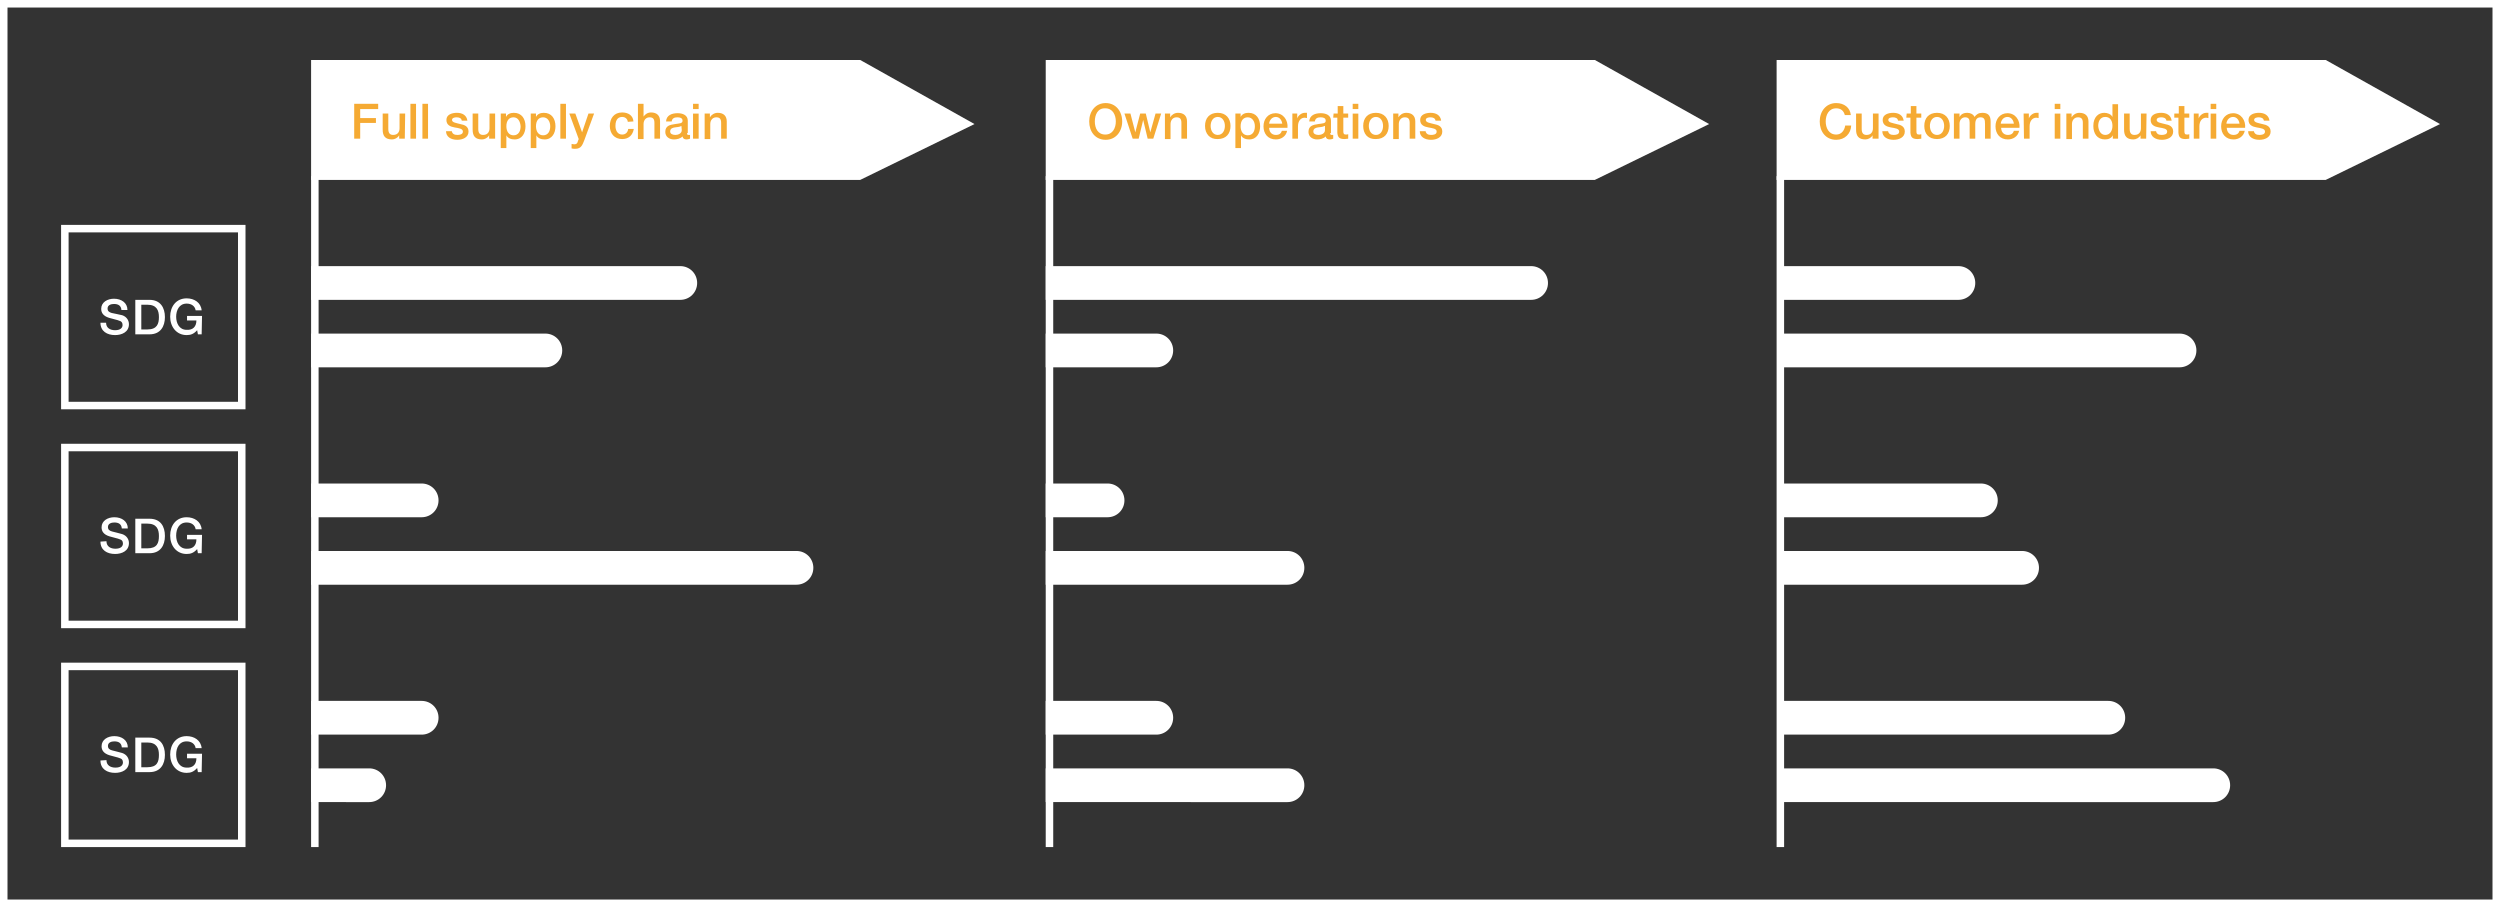 <svg version="1.1" id="Layer_1" xmlns="http://www.w3.org/2000/svg" x="0" y="0" viewBox="0 0 667 242" xml:space="preserve"><rect x="0" y="0" width="667" height="242" fill="#333333" stroke="none"/><style>.st0{fill:#fff}.st1{fill:none;stroke:#fff;stroke-width:2}.st2{opacity:.8}.st3{fill:none}.st4{fill:#f39500}</style><path class="st0" d="M83 16h146.5L260 33.1 229.5 48H83V16zM279 16h146.5L456 33.1 425.5 48H279V16zM474 16h146.5L651 33.1 620.5 48H474V16z"/><path class="st1" d="M17.3 61h47.2v47.2H17.3z"/><path class="st0" d="M26.8 86.1c0 2.3 1.8 3.3 3.9 3.3 1.8 0 3.7-.8 3.7-2.9 0-1-.6-2-1.8-2.4-.6-.1-2.6-.6-2.8-.6-.7-.2-1.1-.5-1.1-1.2 0-.9.9-1.2 1.7-1.2 1.1 0 1.9.4 2 1.6H34c0-1.9-1.6-3-3.6-3-1.7 0-3.4.9-3.4 2.7 0 1 .5 1.9 2.1 2.4 1.3.4 2.1.5 2.8.8.4.1.8.4.8 1.1s-.5 1.4-2 1.4c-1.3 0-2.4-.6-2.4-2h-1.5zm10.9-4.8h1.6c2.5 0 3.1 1.5 3.1 3.3s-.5 3.3-3.1 3.3h-1.6v-6.6zm-1.6 7.9h3.8c2.9 0 4.1-2.1 4.1-4.6S42.8 80 39.9 80h-3.8v9.2zm17.8-4.9h-4v1.2h2.5c0 1.6-.9 2.6-2.6 2.5-2 0-2.8-1.8-2.8-3.5s.8-3.5 2.8-3.5c1.2 0 2.2.6 2.4 1.8h1.6c-.2-2.1-2-3.2-4-3.2-2.8 0-4.4 2.2-4.4 4.9s1.7 4.9 4.4 4.9c1.1 0 1.9-.3 2.8-1.3l.2 1.1h1l.1-4.9z"/><path class="st1" d="M17.3 119.4h47.2v47.2H17.3z"/><path class="st0" d="M26.8 144.5c0 2.3 1.8 3.3 3.9 3.3 1.8 0 3.7-.8 3.7-2.9 0-1-.6-2-1.8-2.4-.5-.1-2.5-.7-2.7-.7-.7-.2-1.1-.5-1.1-1.2 0-.9.9-1.2 1.7-1.2 1.1 0 1.9.4 2 1.6h1.6c0-1.9-1.6-3-3.6-3-1.7 0-3.4.9-3.4 2.7 0 1 .5 1.9 2.1 2.4 1.3.4 2.1.5 2.8.8.4.1.8.4.8 1.1 0 .7-.5 1.4-2 1.4-1.3 0-2.4-.6-2.4-2l-1.6.1zm10.9-4.8h1.6c2.5 0 3.1 1.5 3.1 3.3 0 1.9-.5 3.3-3.1 3.3h-1.6v-6.6zm-1.6 7.9h3.8c2.9 0 4.1-2.1 4.1-4.6 0-2.6-1.2-4.6-4.1-4.6h-3.8v9.2zm17.8-4.9h-4v1.2h2.5c0 1.6-.9 2.6-2.6 2.5-2 0-2.8-1.8-2.8-3.5 0-1.8.8-3.5 2.8-3.5 1.2 0 2.2.6 2.4 1.8h1.6c-.2-2.1-2-3.2-4-3.2-2.8 0-4.4 2.2-4.4 4.9s1.7 4.9 4.4 4.9c1.1 0 1.9-.3 2.8-1.3l.2 1.1h1l.1-4.9z"/><path class="st1" d="M17.3 177.8h47.2V225H17.3z"/><path class="st0" d="M26.8 202.9c0 2.3 1.8 3.3 3.9 3.3 1.8 0 3.7-.8 3.7-2.9 0-1-.6-2-1.8-2.4-.5-.1-2.5-.7-2.7-.7-.7-.2-1.1-.5-1.1-1.2 0-.9.9-1.2 1.7-1.2 1.1 0 1.9.4 2 1.6h1.6c0-1.9-1.6-3-3.6-3-1.7 0-3.4.9-3.4 2.7 0 1 .5 1.9 2.1 2.4 1.3.4 2.1.5 2.8.8.4.1.8.4.8 1.1 0 .7-.5 1.4-2 1.4-1.3 0-2.4-.6-2.4-2l-1.6.1zm10.9-4.8h1.6c2.5 0 3.1 1.5 3.1 3.3 0 1.9-.5 3.3-3.1 3.3h-1.6v-6.6zm-1.6 7.9h3.8c2.9 0 4.1-2.1 4.1-4.6 0-2.6-1.2-4.6-4.1-4.6h-3.8v9.2zm17.8-4.9h-4v1.2h2.5c0 1.6-.9 2.6-2.6 2.5-2 0-2.8-1.8-2.8-3.5 0-1.8.8-3.5 2.8-3.5 1.2 0 2.2.6 2.4 1.8h1.6c-.2-2.1-2-3.2-4-3.2-2.8 0-4.4 2.2-4.4 4.9s1.7 4.9 4.4 4.9c1.1 0 1.9-.3 2.8-1.3l.2 1.1h1l.1-4.9zM83 71h98.5c2.5 0 4.5 2 4.5 4.5s-2 4.5-4.5 4.5H83v-9zM475 71h47.5c2.5 0 4.5 2 4.5 4.5s-2 4.5-4.5 4.5H475v-9zM279 71h129.5c2.5 0 4.5 2 4.5 4.5s-2 4.5-4.5 4.5H279v-9zM83 147h129.5c2.5 0 4.5 2 4.5 4.5s-2 4.5-4.5 4.5H83v-9zM83 205h15.5c2.5 0 4.5 2 4.5 4.5s-2 4.5-4.5 4.5H83v-9zM279 205h64.5c2.5 0 4.5 2 4.5 4.5s-2 4.5-4.5 4.5H279v-9zM475 205h115.5c2.5 0 4.5 2 4.5 4.5s-2 4.5-4.5 4.5H475v-9zM279 147h64.5c2.5 0 4.5 2 4.5 4.5s-2 4.5-4.5 4.5H279v-9zM475 147h64.5c2.5 0 4.5 2 4.5 4.5s-2 4.5-4.5 4.5H475v-9zM83 89h62.5c2.5 0 4.5 2 4.5 4.5s-2 4.5-4.5 4.5H83v-9zM475 89h106.5c2.5 0 4.5 2 4.5 4.5s-2 4.5-4.5 4.5H475v-9zM279 89h29.5c2.5 0 4.5 2 4.5 4.5s-2 4.5-4.5 4.5H279v-9zM83 129h29.5c2.5 0 4.5 2 4.5 4.5s-2 4.5-4.5 4.5H83v-9zM83 187h29.5c2.5 0 4.5 2 4.5 4.5s-2 4.5-4.5 4.5H83v-9zM279 187h29.5c2.5 0 4.5 2 4.5 4.5s-2 4.5-4.5 4.5H279v-9zM475 187h87.5c2.5 0 4.5 2 4.5 4.5s-2 4.5-4.5 4.5H475v-9zM279 129h16.5c2.5 0 4.5 2 4.5 4.5s-2 4.5-4.5 4.5H279v-9zM475 129h53.5c2.5 0 4.5 2 4.5 4.5s-2 4.5-4.5 4.5H475v-9z"/><path class="st1" d="M84 47v179M280 47v179M475 47v179M1 1h665v240H1z"/><g class="st2"><path class="st3" d="M93.6 27.7h105V41h-105z"/><path class="st4" d="M94.5 27.7h6.4v1.4h-4.8v2.4h4.2v1.3h-4.2V37h-1.6v-9.3zM108 37h-1.5v-.9c-.4.7-1.2 1.1-1.9 1.1-1.8 0-2.5-.9-2.5-2.6v-4.3h1.5v4.1c0 1.2.5 1.6 1.3 1.6 1.2 0 1.7-.8 1.7-1.8v-3.9h1.5L108 37zM109.5 27.7h1.5V37h-1.5v-9.3zM112.7 27.7h1.5V37h-1.5v-9.3zM120.5 34.8c.1.9.7 1.2 1.5 1.2.6 0 1.5-.1 1.5-.9s-1.1-.9-2.2-1.1c-1.1-.2-2.2-.6-2.2-2 0-1.5 1.6-1.9 2.8-1.9 1.4 0 2.6.6 2.8 2.1h-1.5c-.1-.7-.7-.9-1.4-.9-.4 0-1.2.1-1.2.7 0 .7 1.1.8 2.2 1.1 1.1.2 2.2.6 2.2 2 0 1.6-1.6 2.2-3 2.2-1.7 0-3-.8-3-2.3h1.5v-.2zM132 37h-1.5v-.9c-.4.7-1.2 1.1-1.9 1.1-1.8 0-2.5-.9-2.5-2.6v-4.3h1.5v4.1c0 1.2.5 1.6 1.3 1.6 1.2 0 1.7-.8 1.7-1.8v-3.9h1.5V37h-.1zM133.6 30.3h1.4v.9c.4-.8 1.2-1.1 2.1-1.1 2.1 0 3.1 1.6 3.1 3.6 0 1.8-.9 3.5-2.9 3.5-.9 0-1.8-.3-2.2-1.1v3.4h-1.5v-9.2zm3.4 1c-1.2 0-1.9.9-1.9 2.4 0 1.4.7 2.4 1.9 2.4 1.4 0 1.9-1.2 1.9-2.4-.1-1.3-.7-2.4-1.9-2.4zM141.6 30.3h1.4v.9c.4-.8 1.2-1.1 2.1-1.1 2.1 0 3.1 1.6 3.1 3.6 0 1.8-.9 3.5-2.9 3.5-.9 0-1.8-.3-2.2-1.1v3.4h-1.5v-9.2zm3.3 1c-1.2 0-1.9.9-1.9 2.4 0 1.4.7 2.4 1.9 2.4 1.4 0 1.9-1.2 1.9-2.4 0-1.3-.7-2.4-1.9-2.4zM149.5 27.7h1.5V37h-1.5v-9.3zM151.9 30.3h1.6l1.8 5 1.7-5h1.5l-2.6 7.1c-.5 1.2-.8 2.3-2.4 2.3-.4 0-.7 0-1-.1v-1.2c.2 0 .5.1.7.1.7 0 .9-.4 1-.9l.2-.5-2.5-6.8zM167.5 32.5c-.1-.8-.7-1.3-1.5-1.3s-1.8.4-1.8 2.4c0 1.1.5 2.3 1.8 2.3.9 0 1.5-.6 1.6-1.5h1.5c-.3 1.7-1.4 2.7-3.1 2.7-2.1 0-3.3-1.5-3.3-3.5s1.1-3.6 3.3-3.6c1.6 0 2.9.8 3 2.4l-1.5.1zM170.2 27.7h1.5v3.4c.4-.6 1.1-1.1 2-1.1 1.5 0 2.4.8 2.4 2.3V37h-1.5v-4.2c0-1.1-.4-1.5-1.3-1.5-1 0-1.6.8-1.6 1.8v4h-1.5v-9.4zM183.3 35.5c0 .4.1.5.4.5h.4v1c-.2.1-.7.2-.9.2-.6 0-1-.2-1.1-.8-.6.6-1.5.8-2.3.8-1.2 0-2.3-.7-2.3-2 0-1.7 1.3-1.9 2.6-2.1 1.1-.2 2-.1 2-.9s-.8-.9-1.4-.9c-.8 0-1.4.3-1.5 1.1h-1.5c.1-1.7 1.6-2.2 3.1-2.2 1.3 0 2.7.5 2.7 2v3.3h-.2zm-1.5-1.9c-.5.3-1.2.3-1.8.4-.6.1-1.2.3-1.2 1.1 0 .7.8.9 1.4.9.6 0 1.7-.3 1.7-1.3l-.1-1.1zM184.9 27.7h1.5v1.4h-1.5v-1.4zm0 2.6h1.5V37h-1.5v-6.7zM188 30.3h1.4v1c.4-.7 1.2-1.2 2.1-1.2 1.5 0 2.4.8 2.4 2.3V37h-1.5v-4.2c0-1.1-.4-1.5-1.3-1.5-1 0-1.6.8-1.6 1.8v4H188v-6.8z"/></g><g class="st2"><path class="st3" d="M290 27.7h123V41H290z"/><path class="st4" d="M299.4 32.4c0 2.7-1.7 4.9-4.4 4.9-2.8 0-4.4-2.2-4.4-4.9s1.7-4.9 4.4-4.9 4.4 2.2 4.4 4.9zm-7.3 0c0 1.8.8 3.5 2.8 3.5s2.8-1.8 2.8-3.5-.8-3.5-2.8-3.5c-2-.1-2.8 1.7-2.8 3.5zM300 30.3h1.6l1.3 5 1.3-5h1.5l1.2 5 1.4-5h1.5l-2.1 6.7h-1.5l-1.2-5-1.2 5h-1.6l-2.2-6.7zM310.8 30.3h1.4v1c.4-.7 1.2-1.2 2.1-1.2 1.5 0 2.4.8 2.4 2.3V37h-1.5v-4.2c0-1.1-.4-1.5-1.3-1.5-1 0-1.6.8-1.6 1.8v4h-1.5v-6.8zM321.5 33.6c0-2.1 1.2-3.5 3.4-3.5s3.4 1.5 3.4 3.5c0 2.1-1.2 3.5-3.4 3.5-2.1.1-3.4-1.4-3.4-3.5zm5.3 0c0-1.2-.6-2.4-1.9-2.4s-1.9 1.2-1.9 2.4.6 2.4 1.9 2.4c1.3 0 1.9-1.2 1.9-2.4zM329.6 30.3h1.4v.9c.4-.8 1.2-1.1 2.1-1.1 2.1 0 3.1 1.6 3.1 3.6 0 1.8-.9 3.5-2.9 3.5-.9 0-1.8-.3-2.2-1.1v3.4h-1.5v-9.2zm3.3 1c-1.2 0-1.9.9-1.9 2.4 0 1.4.7 2.4 1.9 2.4 1.4 0 1.9-1.2 1.9-2.4 0-1.3-.7-2.4-1.9-2.4zM338.6 34c0 1.1.6 2 1.8 2 .9 0 1.4-.4 1.6-1.1h1.4c-.3 1.5-1.6 2.3-3 2.3-2.1 0-3.3-1.5-3.3-3.5 0-1.9 1.2-3.5 3.2-3.5 2.1 0 3.4 1.9 3.2 3.9h-4.9V34zm3.5-1c-.1-.9-.7-1.8-1.7-1.8s-1.7.8-1.8 1.8h3.5zM344.7 30.3h1.4v1.3c.2-.7 1.1-1.5 2-1.5h.6v1.4c-.2 0-.4-.1-.6-.1-1 0-1.8.8-1.8 2.3V37h-1.5v-6.7h-.1zM354.9 35.5c0 .4.1.5.4.5h.4v1c-.2.1-.7.2-.9.2-.6 0-1-.2-1.1-.8-.6.6-1.5.8-2.3.8-1.2 0-2.3-.7-2.3-2 0-1.7 1.3-1.9 2.6-2.1 1.1-.2 2-.1 2-.9s-.8-.9-1.4-.9c-.8 0-1.4.3-1.5 1.1h-1.5c.1-1.7 1.6-2.2 3.1-2.2 1.3 0 2.7.5 2.7 2v3.3h-.2zm-1.5-1.9c-.5.3-1.2.3-1.8.4-.6.1-1.2.3-1.2 1.1 0 .7.8.9 1.4.9s1.7-.3 1.7-1.3v-1.1h-.1zM355.8 30.3h1.1v-2h1.5v2h1.3v1.1h-1.3V35c0 .6.1.9.7.9.2 0 .4 0 .6-.1V37c-.3 0-.6.1-1 .1-1.5 0-1.8-.6-1.9-1.7v-4h-1.1l.1-1.1zM360.9 27.7h1.5v1.4h-1.5v-1.4zm0 2.6h1.5V37h-1.5v-6.7zM363.7 33.6c0-2.1 1.2-3.5 3.4-3.5s3.4 1.5 3.4 3.5c0 2.1-1.2 3.5-3.4 3.5-2.2.1-3.4-1.4-3.4-3.5zm5.3 0c0-1.2-.6-2.4-1.9-2.4s-1.9 1.2-1.9 2.4.6 2.4 1.9 2.4 1.9-1.2 1.9-2.4zM371.7 30.3h1.4v1c.4-.7 1.2-1.2 2.1-1.2 1.5 0 2.4.8 2.4 2.3V37h-1.5v-4.2c0-1.1-.4-1.5-1.3-1.5-1 0-1.6.8-1.6 1.8v4h-1.5v-6.8zM380.3 34.8c.1.9.7 1.2 1.5 1.2.6 0 1.5-.1 1.5-.9s-1.1-.9-2.2-1.1c-1.1-.2-2.2-.6-2.2-2 0-1.5 1.6-1.9 2.8-1.9 1.4 0 2.6.6 2.8 2.1H383c-.1-.7-.7-.9-1.4-.9-.4 0-1.2.1-1.2.7 0 .7 1.1.8 2.2 1.1 1.1.2 2.2.6 2.2 2 0 1.6-1.6 2.2-3 2.2-1.7 0-3-.8-3-2.3h1.5v-.2z"/></g><g class="st2"><path class="st3" d="M485 27.7h132.3V41H485z"/><path class="st4" d="M492.2 30.7c-.3-1.1-1-1.8-2.3-1.8-2 0-2.8 1.8-2.8 3.5s.8 3.5 2.8 3.5c1.4 0 2.2-1.1 2.4-2.4h1.6c-.1 2.2-1.7 3.8-4 3.8-2.8 0-4.4-2.2-4.4-4.9s1.7-4.9 4.4-4.9c2.1 0 3.7 1.2 3.9 3.2h-1.6zM501.1 37h-1.5v-.9c-.4.7-1.2 1.1-1.9 1.1-1.8 0-2.5-.9-2.5-2.6v-4.3h1.5v4.1c0 1.2.5 1.6 1.3 1.6 1.2 0 1.7-.8 1.7-1.8v-3.9h1.5V37h-.1zM503.7 34.8c.1.9.7 1.2 1.5 1.2.6 0 1.5-.1 1.5-.9s-1.1-.9-2.2-1.1c-1.1-.2-2.2-.6-2.2-2 0-1.5 1.6-1.9 2.8-1.9 1.4 0 2.6.6 2.8 2.1h-1.5c-.1-.7-.7-.9-1.4-.9-.4 0-1.2.1-1.2.7 0 .7 1.1.8 2.2 1.1 1.1.2 2.2.6 2.2 2 0 1.6-1.6 2.2-3 2.2-1.7 0-3-.8-3-2.3h1.5v-.2zM508.7 30.3h1.1v-2h1.5v2h1.3v1.1h-1.3V35c0 .6.1.9.7.9.2 0 .4 0 .6-.1V37c-.3 0-.6.1-1 .1-1.5 0-1.8-.6-1.9-1.7v-4h-1.1l.1-1.1zM513.4 33.6c0-2.1 1.2-3.5 3.4-3.5s3.4 1.5 3.4 3.5c0 2.1-1.2 3.5-3.4 3.5s-3.4-1.4-3.4-3.5zm5.3 0c0-1.2-.6-2.4-1.9-2.4s-1.9 1.2-1.9 2.4.6 2.4 1.9 2.4 1.9-1.2 1.9-2.4zM521.4 30.3h1.4v.9c.4-.7 1-1.1 2.1-1.1.8 0 1.6.4 1.9 1.1.5-.7 1.1-1.1 2.1-1.1 1.4 0 2.2.6 2.2 2.3V37h-1.5v-3.9c0-1.1-.1-1.8-1.2-1.8-1 0-1.4.7-1.4 1.8V37h-1.5v-4.3c0-.9-.3-1.4-1.2-1.4-.8 0-1.5.6-1.5 1.7v4h-1.5v-6.7h.1zM533.9 34c0 1.1.6 2 1.8 2 .9 0 1.4-.4 1.6-1.1h1.4c-.3 1.5-1.6 2.3-3 2.3-2.1 0-3.3-1.5-3.3-3.5 0-1.9 1.2-3.5 3.2-3.5 2.1 0 3.4 1.9 3.2 3.9h-4.9V34zm3.4-1c-.1-.9-.7-1.8-1.7-1.8s-1.7.8-1.8 1.8h3.5zM539.9 30.3h1.4v1.3c.2-.7 1.1-1.5 2-1.5h.6v1.4c-.2 0-.4-.1-.6-.1-1 0-1.8.8-1.8 2.3V37H540l-.1-6.7zM548.2 27.7h1.5v1.4h-1.5v-1.4zm0 2.6h1.5V37h-1.5v-6.7zM551.3 30.3h1.4v1c.4-.7 1.2-1.2 2.1-1.2 1.5 0 2.4.8 2.4 2.3V37h-1.5v-4.2c0-1.1-.4-1.5-1.3-1.5-1 0-1.6.8-1.6 1.8v4h-1.5v-6.8zM565.1 37h-1.4v-.9c-.4.8-1.2 1.1-2.1 1.1-2.1 0-3.1-1.6-3.1-3.6 0-2.4 1.4-3.5 2.9-3.5.8 0 1.8.3 2.2 1.1v-3.4h1.5V37zm-3.4-1c1.3 0 1.9-1.2 1.9-2.4 0-1.5-.7-2.4-1.9-2.4-1.4 0-1.9 1.2-1.9 2.4.1 1.3.7 2.4 1.9 2.4zM572.6 37h-1.5v-.9c-.4.7-1.2 1.1-1.9 1.1-1.8 0-2.5-.9-2.5-2.6v-4.3h1.5v4.1c0 1.2.5 1.6 1.3 1.6 1.2 0 1.7-.8 1.7-1.8v-3.9h1.5l-.1 6.7zM575.2 34.8c.1.9.7 1.2 1.5 1.2.6 0 1.5-.1 1.5-.9s-1.1-.9-2.2-1.1c-1.1-.2-2.2-.6-2.2-2 0-1.5 1.6-1.9 2.8-1.9 1.4 0 2.6.6 2.8 2.1H578c-.1-.7-.7-.9-1.4-.9-.4 0-1.2.1-1.2.7 0 .7 1.1.8 2.2 1.1 1.1.2 2.2.6 2.2 2 0 1.6-1.6 2.2-3 2.2-1.7 0-3-.8-3-2.3h1.4v-.2zM580.2 30.3h1.1v-2h1.5v2h1.3v1.1h-1.3V35c0 .6.1.9.7.9.2 0 .4 0 .6-.1V37c-.3 0-.6.1-1 .1-1.5 0-1.8-.6-1.9-1.7v-4h-1.1v-1.1h.1zM585.2 30.3h1.4v1.3c.2-.7 1.1-1.5 2-1.5h.6v1.4c-.2 0-.4-.1-.6-.1-1 0-1.8.8-1.8 2.3V37h-1.5v-6.7h-.1zM589.8 27.7h1.5v1.4h-1.5v-1.4zm0 2.6h1.5V37h-1.5v-6.7zM594.1 34c0 1.1.6 2 1.8 2 .9 0 1.4-.4 1.6-1.1h1.4c-.3 1.5-1.6 2.3-3 2.3-2.1 0-3.3-1.5-3.3-3.5 0-1.9 1.2-3.5 3.2-3.5 2.1 0 3.4 1.9 3.2 3.9h-4.9V34zm3.4-1c-.1-.9-.7-1.8-1.7-1.8s-1.7.8-1.8 1.8h3.5zM601.3 34.8c.1.9.7 1.2 1.5 1.2.6 0 1.5-.1 1.5-.9s-1.1-.9-2.2-1.1c-1.1-.2-2.2-.6-2.2-2 0-1.5 1.6-1.9 2.8-1.9 1.4 0 2.6.6 2.8 2.1H604c-.1-.7-.7-.9-1.4-.9-.4 0-1.2.1-1.2.7 0 .7 1.1.8 2.2 1.1 1.1.2 2.2.6 2.2 2 0 1.6-1.6 2.2-3 2.2-1.7 0-3-.8-3-2.3h1.5v-.2z"/></g></svg>